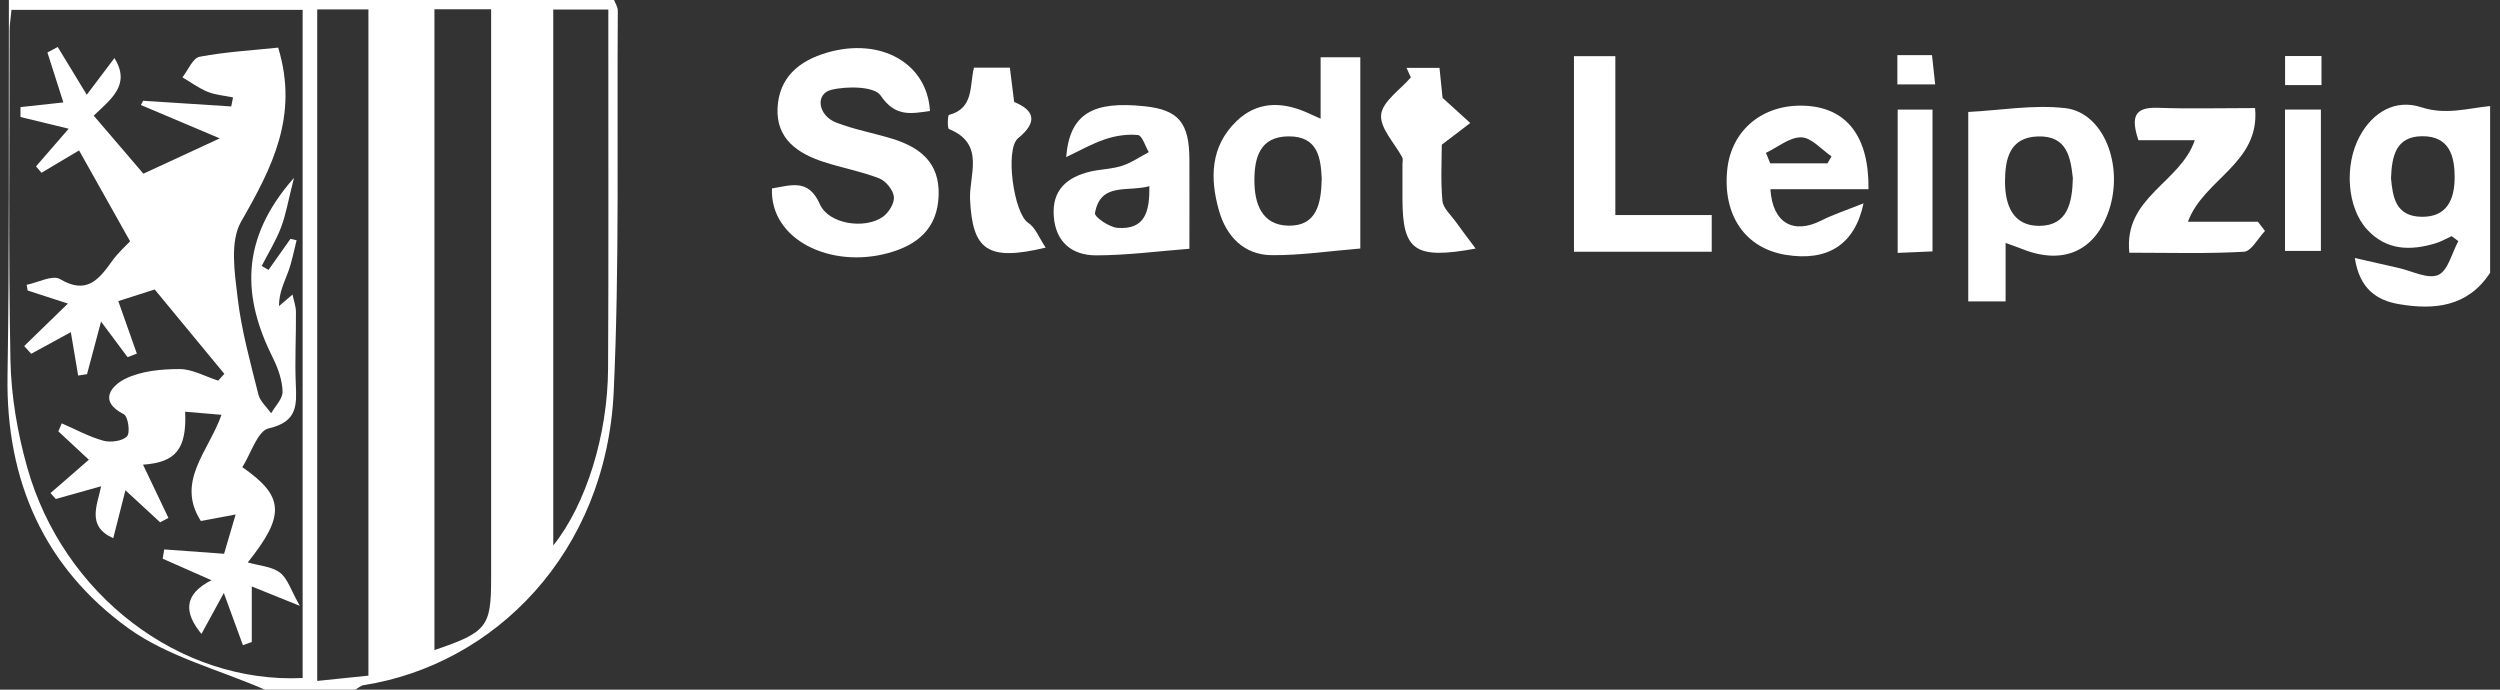 <?xml version="1.0" encoding="UTF-8"?>
<svg xmlns="http://www.w3.org/2000/svg" width="145" height="40" viewBox="0 0 145 40" fill="none">
  <rect x="0" y="0" width="145" height="40" fill="#333333" stroke="none"/>
  <g id="Layer_1" clip-path="url(#clip0_281_22018)">
    <g id="iwa6D1.tif">
      <g id="Group">
        <path id="Vector" d="M15.352 39.997C12.697 38.837 9.74 38.09 7.445 36.439C2.562 32.914 0.342 27.885 0.436 21.823C0.549 14.89 0.497 7.957 0.515 1.025C0.515 0.724 0.515 0.428 0.515 0H35.614C35.682 0.184 35.836 0.409 35.832 0.634C35.779 7.999 35.934 15.371 35.595 22.72C35.163 32.092 28.658 38.556 21.093 39.738C20.92 39.765 20.766 39.911 20.604 40.001H15.352V39.997ZM17.553 39.325V0.574H0.666C0.621 1.062 0.557 1.419 0.557 1.779C0.557 8.153 0.482 14.53 0.606 20.899C0.647 22.975 1.012 25.096 1.576 27.1C3.66 34.513 10.439 39.667 17.557 39.325H17.553ZM28.485 0.537H25.197V37.704C28.237 36.675 28.485 36.353 28.485 33.579C28.485 23.726 28.485 13.873 28.485 4.02C28.485 2.916 28.485 1.813 28.485 0.537ZM18.399 0.544V39.494C19.502 39.382 20.453 39.284 21.368 39.187V0.544H18.399ZM32.089 0.548V31.638C33.996 29.255 35.249 25.22 35.268 21.376C35.302 15.187 35.279 8.997 35.283 2.808C35.283 2.083 35.283 1.355 35.283 0.552H32.089V0.548Z" fill="white"></path>
        <path id="Vector_2" d="M144.427 15.821C143.144 17.784 141.218 17.994 139.149 17.642C137.844 17.42 136.855 16.752 136.58 14.965C137.532 15.183 138.314 15.363 139.097 15.536C139.883 15.709 140.812 16.208 141.414 15.949C141.982 15.709 142.208 14.673 142.584 13.986C142.456 13.888 142.324 13.794 142.196 13.697C141.884 13.835 141.583 14.016 141.256 14.113C139.8 14.553 138.412 14.526 137.298 13.321C136.128 12.056 135.952 9.59 136.862 7.905C137.641 6.467 138.961 5.739 140.436 6.22C141.862 6.685 143.103 6.28 144.427 6.152V15.821ZM138.679 10.348C138.781 11.392 138.92 12.556 140.462 12.574C141.944 12.593 142.358 11.538 142.369 10.334C142.381 9.087 142.087 7.882 140.473 7.901C138.972 7.92 138.724 9.031 138.679 10.345V10.348Z" fill="white"></path>
        <path id="Vector_3" d="M44.767 10.931C45.91 10.743 46.892 10.349 47.554 11.847C48.058 12.992 50.131 13.315 51.196 12.583C51.538 12.346 51.884 11.791 51.846 11.419C51.809 11.029 51.384 10.5 51.004 10.349C49.965 9.944 48.852 9.741 47.787 9.396C46.264 8.904 45.019 8.056 45.098 6.277C45.177 4.509 46.324 3.529 47.979 3.049C51.064 2.152 53.776 3.649 53.938 6.438C52.84 6.592 51.929 6.802 51.075 5.537C50.714 5.004 49.123 4.986 48.212 5.211C47.268 5.447 47.441 6.701 48.502 7.11C49.54 7.512 50.658 7.714 51.73 8.041C53.355 8.536 54.499 9.422 54.442 11.318C54.382 13.243 53.231 14.208 51.515 14.677C48.182 15.593 44.646 13.912 44.774 10.92L44.767 10.931Z" fill="white"></path>
        <path id="Vector_4" d="M76.596 6.884C76.596 6.055 76.596 5.499 76.596 4.948C76.596 4.46 76.596 3.968 76.596 3.322H78.898V14.414C77.145 14.556 75.46 14.812 73.775 14.8C72.138 14.793 71.122 13.689 70.705 12.229C70.174 10.379 70.186 8.51 71.709 7.034C72.872 5.908 74.26 5.875 75.701 6.483C75.923 6.577 76.144 6.682 76.596 6.884ZM76.66 10.338C76.6 9.2 76.464 7.898 74.738 7.909C73.071 7.917 72.755 9.144 72.755 10.465C72.755 11.794 73.173 13.059 74.73 13.089C76.363 13.119 76.637 11.82 76.66 10.341V10.338Z" fill="white"></path>
        <path id="Vector_5" d="M116.325 14.091V17.48H114.158V6.494C116.02 6.4 117.935 6.058 119.786 6.272C122.009 6.528 123.191 9.579 122.325 12.184C121.539 14.549 119.684 15.39 117.318 14.455C117.04 14.342 116.754 14.249 116.325 14.091ZM120.226 10.326C120.094 9.174 119.914 7.86 118.206 7.913C116.536 7.961 116.295 9.245 116.291 10.54C116.291 11.884 116.739 13.123 118.311 13.1C119.918 13.074 120.189 11.768 120.226 10.33V10.326Z" fill="white"></path>
        <path id="Vector_6" d="M61.838 9.11C62.045 6.546 63.44 5.852 66.386 6.163C68.35 6.37 68.978 7.109 68.985 9.249C68.993 10.975 68.985 12.702 68.985 14.428C67.191 14.567 65.385 14.807 63.579 14.811C62.184 14.811 61.228 14.053 61.119 12.544C61.006 11.02 61.883 10.273 63.245 9.95C63.85 9.808 64.497 9.808 65.08 9.616C65.626 9.44 66.115 9.095 66.63 8.824C66.423 8.475 66.247 7.86 66.002 7.833C65.378 7.766 64.697 7.875 64.095 8.077C63.312 8.34 62.583 8.761 61.834 9.113L61.838 9.11ZM66.664 10.799C65.385 11.148 63.824 10.555 63.508 12.364C63.47 12.582 64.339 13.182 64.817 13.216C66.423 13.336 66.683 12.263 66.664 10.799Z" fill="white"></path>
        <path id="Vector_7" d="M108.368 10.975H102.684C102.808 12.938 104.016 13.61 105.634 12.791C106.352 12.427 107.127 12.18 108.086 11.793C107.571 14.229 105.965 15.171 103.572 14.781C101.221 14.394 99.912 12.491 100.179 9.853C100.412 7.537 102.252 6.02 104.689 6.133C107.086 6.242 108.414 7.889 108.372 10.979L108.368 10.975ZM102.425 8.865C102.507 9.068 102.59 9.271 102.673 9.473H105.995C106.074 9.338 106.149 9.203 106.228 9.068C105.645 8.674 105.069 7.98 104.479 7.965C103.802 7.95 103.109 8.539 102.425 8.865Z" fill="white"></path>
        <path id="Vector_8" d="M123.503 14.661C123.154 11.433 126.46 10.614 127.299 8.13H124.026C123.59 6.805 123.778 6.204 125.151 6.253C126.953 6.317 128.755 6.268 130.794 6.268C131.099 9.473 127.811 10.378 126.9 12.859H130.956C131.095 13.039 131.23 13.216 131.369 13.396C130.963 13.816 130.579 14.578 130.151 14.601C127.98 14.724 125.802 14.657 123.503 14.657V14.661Z" fill="white"></path>
        <path id="Vector_9" d="M99.28 14.601H91.29V3.258H93.69V12.473H99.28V14.601Z" fill="white"></path>
        <path id="Vector_10" d="M56.496 3.926H58.573C58.659 4.613 58.738 5.258 58.821 5.915C60.07 6.423 60.146 7.124 59.05 8.017C58.276 8.648 58.798 12.382 59.634 12.923C60.059 13.197 60.269 13.801 60.649 14.361C57.252 15.179 56.402 14.488 56.263 11.56C56.199 10.16 57.169 8.344 55.04 7.484C54.939 7.443 54.965 6.685 55.04 6.666C56.504 6.283 56.229 4.958 56.489 3.926H56.496Z" fill="white"></path>
        <path id="Vector_11" d="M81.576 3.938H83.491C83.563 4.647 83.63 5.308 83.668 5.675C84.315 6.265 84.793 6.7 85.275 7.135C84.789 7.503 84.308 7.871 83.623 8.393C83.623 9.313 83.552 10.491 83.661 11.651C83.702 12.079 84.161 12.477 84.443 12.875C84.774 13.34 85.124 13.794 85.587 14.417C82.039 15.07 81.351 14.526 81.343 11.553C81.343 10.87 81.343 10.191 81.343 9.508C81.343 9.384 81.385 9.237 81.336 9.14C80.896 8.303 80.027 7.432 80.106 6.651C80.185 5.882 81.215 5.206 81.829 4.489C81.746 4.305 81.663 4.121 81.58 3.938H81.576Z" fill="white"></path>
        <path id="Vector_12" d="M110.065 6.357H112.086V14.581C111.416 14.611 110.814 14.638 110.065 14.668V6.357Z" fill="white"></path>
        <path id="Vector_13" d="M132.531 6.355H134.612V14.553H132.531V6.355Z" fill="white"></path>
        <path id="Vector_14" d="M110.043 3.197H112.056C112.112 3.727 112.168 4.241 112.24 4.894H110.047V3.197H110.043Z" fill="white"></path>
        <path id="Vector_15" d="M134.646 3.25V4.935H132.535V3.25H134.646Z" fill="white"></path>
        <path id="Vector_16" d="M14.603 34.017V37.238C14.43 37.298 14.261 37.358 14.088 37.418C13.719 36.412 13.354 35.41 12.982 34.393C12.61 35.072 12.169 35.879 11.684 36.769C10.672 35.53 10.635 34.483 12.264 33.653C11.252 33.207 10.345 32.805 9.435 32.404C9.465 32.223 9.495 32.047 9.525 31.867C10.627 31.946 11.733 32.028 12.997 32.118C13.181 31.491 13.381 30.812 13.667 29.84C12.82 29.997 12.267 30.103 11.65 30.219C10.183 27.929 12.094 26.192 12.847 24.059C12.041 23.992 11.402 23.936 10.74 23.879C10.834 26.056 10.187 26.822 8.295 26.95C8.776 27.959 9.273 28.999 9.769 30.039L9.288 30.294C8.663 29.72 8.039 29.142 7.275 28.436C7.019 29.438 6.805 30.287 6.568 31.217C4.996 30.512 5.654 29.288 5.865 28.203C4.98 28.451 4.108 28.695 3.235 28.943C3.133 28.826 3.032 28.714 2.93 28.598C3.671 27.956 4.409 27.31 5.154 26.664C4.725 26.263 4.055 25.643 3.385 25.02L3.581 24.555C4.382 24.9 5.161 25.332 5.996 25.561C6.418 25.677 7.102 25.587 7.366 25.306C7.565 25.096 7.429 24.153 7.185 24.029C5.628 23.234 6.542 22.325 7.26 21.973C8.186 21.515 9.352 21.406 10.413 21.406C11.161 21.406 11.906 21.837 12.655 22.078L13.012 21.683C11.654 20.04 10.3 18.395 8.972 16.789C8.152 17.052 7.478 17.266 6.861 17.465C7.215 18.467 7.576 19.488 7.937 20.509C7.757 20.576 7.58 20.648 7.399 20.715C6.929 20.084 6.459 19.454 5.861 18.651C5.56 19.784 5.304 20.741 5.048 21.702C4.875 21.729 4.706 21.755 4.533 21.781C4.394 20.959 4.254 20.133 4.108 19.266C3.476 19.608 2.644 20.066 1.809 20.52C1.674 20.37 1.538 20.22 1.403 20.07C2.242 19.255 3.081 18.441 3.938 17.607C3.224 17.375 2.415 17.112 1.602 16.849L1.546 16.519C2.2 16.387 3.051 15.933 3.476 16.185C5.026 17.104 5.725 16.222 6.493 15.152C6.85 14.653 7.324 14.233 7.546 13.996C6.515 12.161 5.537 10.415 4.585 8.723C3.916 9.121 3.16 9.571 2.407 10.021C2.302 9.898 2.193 9.774 2.088 9.65C2.727 8.914 3.363 8.182 3.984 7.465C3.069 7.244 2.129 7.015 1.188 6.786V6.212C2.057 6.118 2.926 6.02 3.675 5.941C3.382 5.022 3.066 4.031 2.75 3.044C2.949 2.939 3.148 2.83 3.348 2.725C3.916 3.659 4.484 4.594 5.033 5.495C5.526 4.838 6.064 4.132 6.636 3.37C7.614 4.928 6.406 5.772 5.436 6.707C6.481 7.931 7.437 9.046 8.317 10.074C9.717 9.425 11.094 8.79 12.745 8.025C11.094 7.326 9.634 6.711 8.171 6.091C8.216 6.009 8.261 5.926 8.302 5.844C10.006 5.953 11.707 6.065 13.411 6.174C13.445 5.998 13.482 5.825 13.516 5.649C13.023 5.547 12.504 5.51 12.045 5.326C11.53 5.116 11.067 4.77 10.582 4.485C10.909 4.068 11.184 3.363 11.579 3.291C13.114 3.002 14.69 2.916 16.134 2.762C17.342 6.722 15.773 9.736 13.986 12.852C13.321 14.011 13.61 15.828 13.787 17.311C14.009 19.188 14.528 21.038 14.987 22.881C15.085 23.279 15.472 23.609 15.728 23.969C15.965 23.549 16.405 23.121 16.39 22.708C16.368 22.051 16.131 21.364 15.83 20.764C14.088 17.281 13.866 13.925 17.052 10.314C16.721 11.609 16.59 12.427 16.3 13.189C16.007 13.963 15.559 14.683 15.179 15.426L15.574 15.655C15.999 15.055 16.42 14.454 16.846 13.854C16.966 13.88 17.082 13.906 17.203 13.933C17.049 14.541 16.936 15.164 16.721 15.749C16.499 16.365 16.183 16.943 16.18 17.754C16.39 17.573 16.601 17.397 16.966 17.082C17.045 17.465 17.165 17.776 17.165 18.088C17.177 19.465 17.098 20.843 17.154 22.216C17.207 23.459 17.289 24.457 15.589 24.844C14.931 24.994 14.547 26.33 14.054 27.096C16.511 28.793 16.537 29.911 14.37 32.621C15.047 32.816 15.766 32.854 16.236 33.211C16.684 33.552 16.872 34.231 17.391 35.14C16.146 34.637 15.393 34.333 14.607 34.017H14.603Z" fill="white"></path>
      </g>
    </g>
  </g>
  <defs>
    <clipPath id="clip0_281_22018">
      <rect width="143.99" height="39.997" fill="white" transform="translate(0.437)"></rect>
    </clipPath>
  </defs>
</svg>
